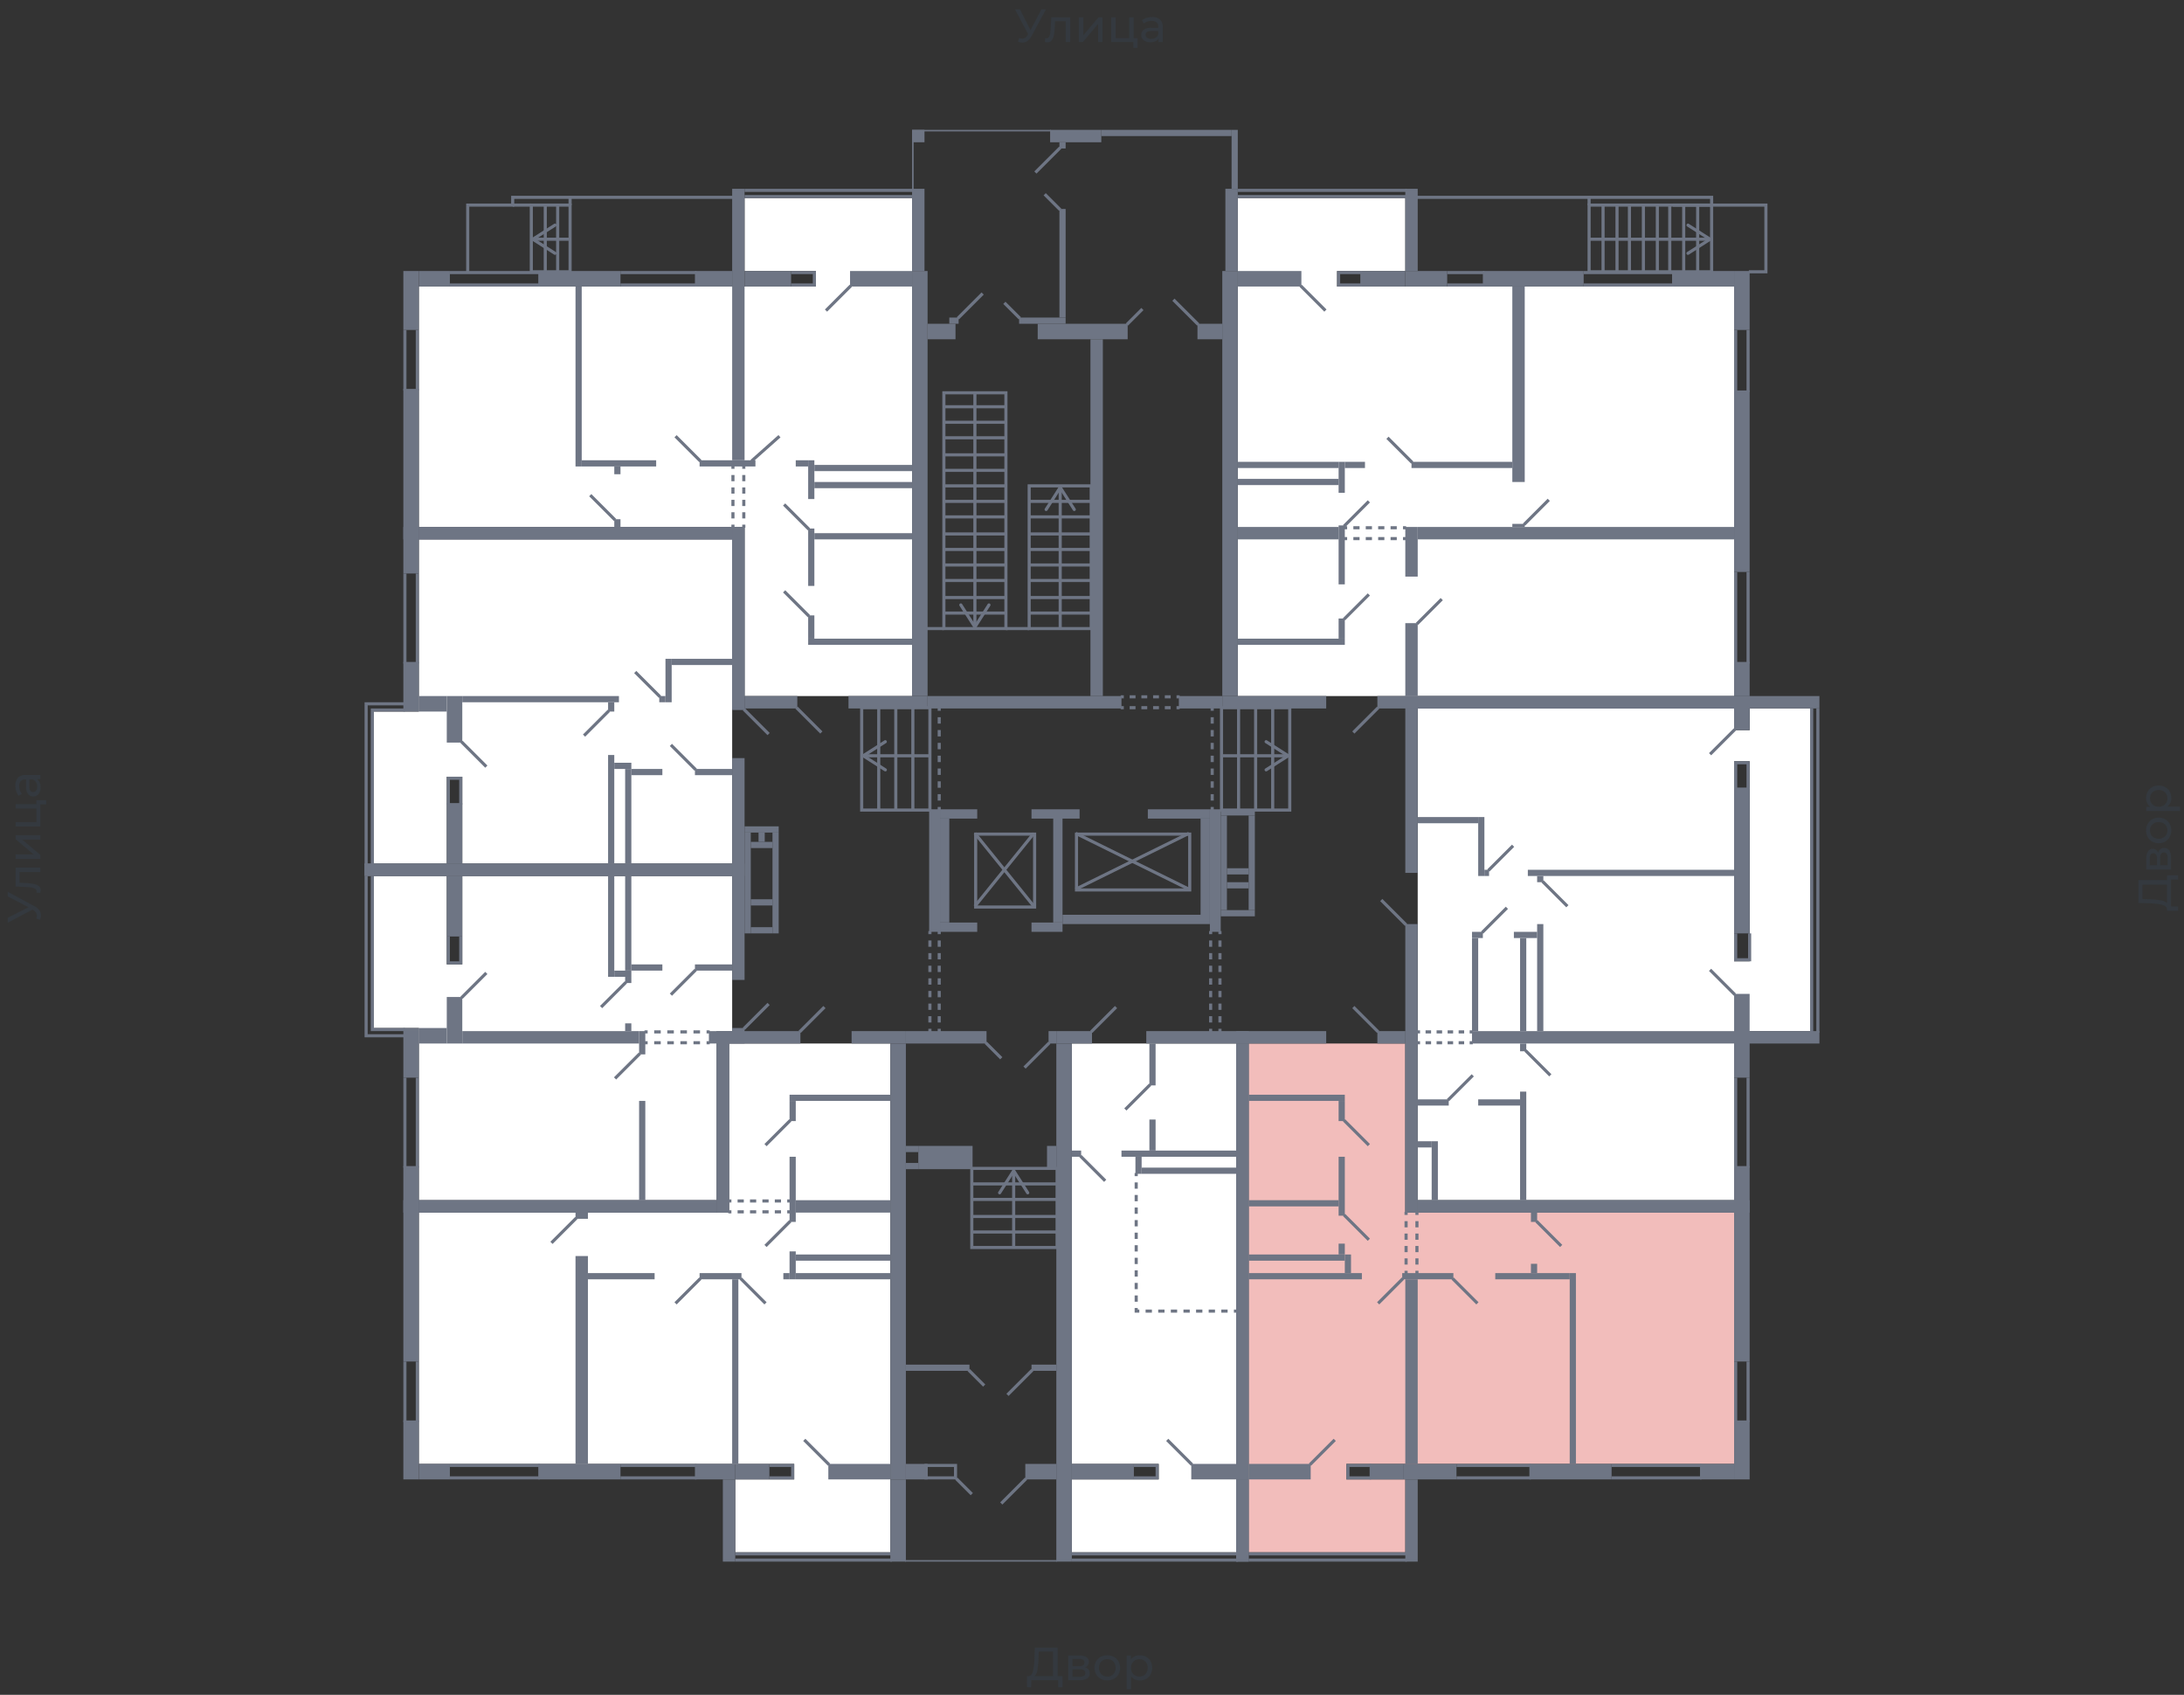 <svg xmlns="http://www.w3.org/2000/svg" width="656" height="509" viewBox="0 0 656 509">
  <rect x="0" y="0" width="656" height="509" fill="#333333" stroke="none"/>
  <title>43-3_1s_1fl</title>
  <g id="Слой_2" data-name="Слой 2">
    <g id="_43-3_1s_1fl" data-name="43-3_1s_1fl">
      <rect width="656" height="509" fill="none"/>
      <g id="hover">
        <polygon id="_43-3_1s_1fl_1" data-name="43-3_1s_1fl_1" points="422.106 81.394 401.608 81.394 401.608 86.053 520.871 86.053 520.871 209.043 371.792 209.043 371.792 59.498 422.106 59.498 422.106 81.394" fill="white"/>
        <polygon id="_43-3_1s_1fl_2" data-name="43-3_1s_1fl_2" points="425.833 212.77 520.871 212.77 520.871 288.707 525.53 288.707 525.53 228.61 520.871 228.61 520.871 219.293 525.53 219.293 525.53 212.77 543.699 212.77 543.699 309.672 520.871 309.672 520.871 360.452 425.833 360.452 425.833 212.77" fill="white"/>
        <polygon id="_43-3_1s_1fl_3" data-name="43-3_1s_1fl_3" points="422.106 444.309 404.403 444.309 404.403 439.65 520.871 439.65 520.871 364.179 422.106 364.179 422.106 313.399 375.053 313.399 375.053 466.205 422.106 466.205 422.106 444.309" fill="#F2BDBB"/>
        <polygon id="_43-3_1s_1fl_4" data-name="43-3_1s_1fl_4" points="348.033 439.65 321.944 439.65 321.944 313.399 371.326 313.399 371.326 466.205 321.944 466.205 321.944 444.309 348.033 444.309 348.033 439.65" fill="white"/>
        <polygon id="_43-3_1s_1fl_5" data-name="43-3_1s_1fl_5" points="220.849 444.309 238.553 444.309 238.553 439.65 125.812 439.65 125.812 364.179 218.986 364.179 218.986 313.399 267.437 313.399 267.437 466.205 220.849 466.205 220.849 444.309" fill="white"/>
        <polygon id="_43-3_1s_1fl_6" data-name="43-3_1s_1fl_6" points="215.259 360.452 125.812 360.452 125.812 308.74 112.301 308.74 112.301 263.085 134.197 263.085 134.197 289.639 138.856 289.639 138.856 263.085 219.918 263.085 219.918 309.672 215.259 309.672 215.259 360.452" fill="white"/>
        <polygon id="_43-3_1s_1fl_7" data-name="43-3_1s_1fl_7" points="219.918 259.358 219.918 161.99 125.812 161.99 125.812 213.702 112.301 213.702 112.301 259.358 134.197 259.358 134.197 233.269 138.856 233.269 138.856 259.358 219.918 259.358" fill="white"/>
        <polygon id="_43-3_1s_1fl_8" data-name="43-3_1s_1fl_8" points="273.959 209.043 223.645 209.043 223.645 158.263 125.812 158.263 125.812 86.053 245.075 86.053 245.075 81.394 223.645 81.394 223.645 59.498 273.959 59.498 273.959 209.043" fill="white"/>
      </g>
      <g id="o">
        <g>
          <line x1="274.425" y1="57.169" x2="223.645" y2="57.169" fill="none" stroke="#6e7584" stroke-miterlimit="10" stroke-width="0.932"/>
          <line x1="223.645" y1="59.033" x2="274.425" y2="59.033" fill="none" stroke="#6e7584" stroke-miterlimit="10" stroke-width="0.932"/>
          <polyline points="109.972 259.823 109.972 211.373 121.619 211.373" fill="none" stroke="#6e7584" stroke-miterlimit="10" stroke-width="0.932"/>
          <polyline points="111.835 259.823 111.835 213.236 121.619 213.236" fill="none" stroke="#6e7584" stroke-miterlimit="10" stroke-width="0.932"/>
          <polyline points="109.972 263.085 109.972 311.069 121.619 311.069" fill="none" stroke="#6e7584" stroke-miterlimit="10" stroke-width="0.932"/>
          <polyline points="111.835 263.085 111.835 309.206 121.619 309.206" fill="none" stroke="#6e7584" stroke-miterlimit="10" stroke-width="0.932"/>
          <line x1="267.903" y1="468.534" x2="220.849" y2="468.534" fill="none" stroke="#6e7584" stroke-miterlimit="10" stroke-width="0.932"/>
          <line x1="220.849" y1="466.671" x2="267.903" y2="466.671" fill="none" stroke="#6e7584" stroke-miterlimit="10" stroke-width="0.932"/>
          <line x1="371.792" y1="466.671" x2="321.944" y2="466.671" fill="none" stroke="#6e7584" stroke-miterlimit="10" stroke-width="0.932"/>
          <line x1="371.792" y1="468.534" x2="321.944" y2="468.534" fill="none" stroke="#6e7584" stroke-miterlimit="10" stroke-width="0.932"/>
          <line x1="375.053" y1="468.534" x2="422.572" y2="468.534" fill="none" stroke="#6e7584" stroke-miterlimit="10" stroke-width="0.932"/>
          <line x1="422.572" y1="466.671" x2="375.053" y2="466.671" fill="none" stroke="#6e7584" stroke-miterlimit="10" stroke-width="0.932"/>
          <line x1="546.028" y1="310.138" x2="546.028" y2="212.77" fill="none" stroke="#6e7584" stroke-miterlimit="10" stroke-width="0.932"/>
          <line x1="544.165" y1="310.138" x2="544.165" y2="212.77" fill="none" stroke="#6e7584" stroke-miterlimit="10" stroke-width="0.932"/>
          <line x1="371.792" y1="57.169" x2="422.572" y2="57.169" fill="none" stroke="#6e7584" stroke-miterlimit="10" stroke-width="0.932"/>
          <line x1="422.572" y1="59.033" x2="371.792" y2="59.033" fill="none" stroke="#6e7584" stroke-miterlimit="10" stroke-width="0.932"/>
          <polyline points="237.621 81.86 244.609 81.86 244.609 85.587 237.621 85.587" fill="none" stroke="#6e7584" stroke-miterlimit="10" stroke-width="0.932"/>
          <line x1="209.203" y1="81.86" x2="186.375" y2="81.86" fill="none" stroke="#6e7584" stroke-miterlimit="10" stroke-width="0.932"/>
          <line x1="209.203" y1="85.587" x2="186.375" y2="85.587" fill="none" stroke="#6e7584" stroke-miterlimit="10" stroke-width="0.932"/>
          <line x1="162.15" y1="81.86" x2="135.129" y2="81.86" fill="none" stroke="#6e7584" stroke-miterlimit="10" stroke-width="0.932"/>
          <line x1="162.15" y1="85.587" x2="135.129" y2="85.587" fill="none" stroke="#6e7584" stroke-miterlimit="10" stroke-width="0.932"/>
          <line x1="125.346" y1="99.098" x2="125.346" y2="117.267" fill="none" stroke="#6e7584" stroke-miterlimit="10" stroke-width="0.932"/>
          <line x1="121.619" y1="99.098" x2="121.619" y2="117.267" fill="none" stroke="#6e7584" stroke-miterlimit="10" stroke-width="0.932"/>
          <line x1="121.619" y1="199.26" x2="121.619" y2="172.239" fill="none" stroke="#6e7584" stroke-miterlimit="10" stroke-width="0.932"/>
          <line x1="125.346" y1="199.26" x2="125.346" y2="172.239" fill="none" stroke="#6e7584" stroke-miterlimit="10" stroke-width="0.932"/>
          <polyline points="134.663 241.654 134.663 233.735 138.39 233.735 138.39 241.654" fill="none" stroke="#6e7584" stroke-miterlimit="10" stroke-width="0.932"/>
          <line x1="121.619" y1="323.648" x2="121.619" y2="350.668" fill="none" stroke="#6e7584" stroke-miterlimit="10" stroke-width="0.932"/>
          <line x1="125.346" y1="323.648" x2="125.346" y2="350.668" fill="none" stroke="#6e7584" stroke-miterlimit="10" stroke-width="0.932"/>
          <polyline points="134.663 281.254 134.663 289.173 138.39 289.173 138.39 281.254" fill="none" stroke="#6e7584" stroke-miterlimit="10" stroke-width="0.932"/>
          <polyline points="231.099 443.843 238.087 443.843 238.087 440.116 231.099 440.116" fill="none" stroke="#6e7584" stroke-miterlimit="10" stroke-width="0.932"/>
          <line x1="209.203" y1="443.843" x2="186.375" y2="443.843" fill="none" stroke="#6e7584" stroke-miterlimit="10" stroke-width="0.932"/>
          <line x1="209.203" y1="440.116" x2="186.375" y2="440.116" fill="none" stroke="#6e7584" stroke-miterlimit="10" stroke-width="0.932"/>
          <line x1="162.15" y1="443.843" x2="135.129" y2="443.843" fill="none" stroke="#6e7584" stroke-miterlimit="10" stroke-width="0.932"/>
          <line x1="162.15" y1="440.116" x2="135.129" y2="440.116" fill="none" stroke="#6e7584" stroke-miterlimit="10" stroke-width="0.932"/>
          <line x1="125.346" y1="427.072" x2="125.346" y2="408.902" fill="none" stroke="#6e7584" stroke-miterlimit="10" stroke-width="0.932"/>
          <line x1="121.619" y1="427.072" x2="121.619" y2="408.902" fill="none" stroke="#6e7584" stroke-miterlimit="10" stroke-width="0.932"/>
          <polyline points="340.579 443.843 347.567 443.843 347.567 440.116 340.579 440.116" fill="none" stroke="#6e7584" stroke-miterlimit="10" stroke-width="0.932"/>
          <polyline points="411.857 443.843 404.869 443.843 404.869 440.116 411.857 440.116" fill="none" stroke="#6e7584" stroke-miterlimit="10" stroke-width="0.932"/>
          <line x1="437.48" y1="443.843" x2="459.842" y2="443.843" fill="none" stroke="#6e7584" stroke-miterlimit="10" stroke-width="0.932"/>
          <line x1="437.48" y1="440.116" x2="459.842" y2="440.116" fill="none" stroke="#6e7584" stroke-miterlimit="10" stroke-width="0.932"/>
          <line x1="484.067" y1="443.843" x2="511.088" y2="443.843" fill="none" stroke="#6e7584" stroke-miterlimit="10" stroke-width="0.932"/>
          <line x1="484.067" y1="440.116" x2="511.088" y2="440.116" fill="none" stroke="#6e7584" stroke-miterlimit="10" stroke-width="0.932"/>
          <line x1="521.337" y1="427.072" x2="521.337" y2="408.902" fill="none" stroke="#6e7584" stroke-miterlimit="10" stroke-width="0.932"/>
          <line x1="525.064" y1="427.072" x2="525.064" y2="408.902" fill="none" stroke="#6e7584" stroke-miterlimit="10" stroke-width="0.932"/>
          <polyline points="525.53 280.322 525.53 288.242 521.337 288.242 521.337 280.322" fill="none" stroke="#6e7584" stroke-miterlimit="10" stroke-width="0.932"/>
          <polyline points="525.064 236.996 525.064 229.076 521.337 229.076 521.337 236.996" fill="none" stroke="#6e7584" stroke-miterlimit="10" stroke-width="0.932"/>
          <polyline points="409.062 81.86 402.074 81.86 402.074 85.587 409.062 85.587" fill="none" stroke="#6e7584" stroke-miterlimit="10" stroke-width="0.932"/>
          <line x1="434.685" y1="81.86" x2="445.866" y2="81.86" fill="none" stroke="#6e7584" stroke-miterlimit="10" stroke-width="0.932"/>
          <line x1="434.685" y1="85.587" x2="445.866" y2="85.587" fill="none" stroke="#6e7584" stroke-miterlimit="10" stroke-width="0.932"/>
          <line x1="475.682" y1="81.86" x2="502.702" y2="81.86" fill="none" stroke="#6e7584" stroke-miterlimit="10" stroke-width="0.932"/>
          <line x1="475.682" y1="85.587" x2="502.702" y2="85.587" fill="none" stroke="#6e7584" stroke-miterlimit="10" stroke-width="0.932"/>
          <line x1="521.337" y1="99.098" x2="521.337" y2="117.732" fill="none" stroke="#6e7584" stroke-miterlimit="10" stroke-width="0.932"/>
          <line x1="525.064" y1="99.098" x2="525.064" y2="117.732" fill="none" stroke="#6e7584" stroke-miterlimit="10" stroke-width="0.932"/>
          <line x1="521.337" y1="171.774" x2="521.337" y2="199.26" fill="none" stroke="#6e7584" stroke-miterlimit="10" stroke-width="0.932"/>
          <line x1="525.064" y1="171.774" x2="525.064" y2="199.26" fill="none" stroke="#6e7584" stroke-miterlimit="10" stroke-width="0.932"/>
          <line x1="525.064" y1="323.648" x2="525.064" y2="350.668" fill="none" stroke="#6e7584" stroke-miterlimit="10" stroke-width="0.932"/>
          <line x1="521.337" y1="323.648" x2="521.337" y2="350.668" fill="none" stroke="#6e7584" stroke-miterlimit="10" stroke-width="0.932"/>
        </g>
      </g>
      <g id="d">
        <g>
          <line x1="239.251" y1="212.537" x2="246.705" y2="219.991" fill="none" stroke="#6e7584" stroke-miterlimit="10" stroke-width="0.932"/>
          <line x1="242.978" y1="185.051" x2="235.524" y2="177.597" fill="none" stroke="#6e7584" stroke-miterlimit="10" stroke-width="0.932"/>
          <line x1="242.978" y1="158.962" x2="235.524" y2="151.508" fill="none" stroke="#6e7584" stroke-miterlimit="10" stroke-width="0.932"/>
          <line x1="225.741" y1="138.464" x2="234.127" y2="131.01" fill="none" stroke="#6e7584" stroke-miterlimit="10" stroke-width="0.932"/>
          <line x1="210.367" y1="138.464" x2="202.913" y2="131.01" fill="none" stroke="#6e7584" stroke-miterlimit="10" stroke-width="0.932"/>
          <line x1="255.557" y1="85.82" x2="248.103" y2="93.274" fill="none" stroke="#6e7584" stroke-miterlimit="10" stroke-width="0.932"/>
          <line x1="184.744" y1="156.167" x2="177.29" y2="148.713" fill="none" stroke="#6e7584" stroke-miterlimit="10" stroke-width="0.932"/>
          <g>
            <line x1="223.412" y1="158.496" x2="223.412" y2="157.564" fill="none" stroke="#6e7584" stroke-miterlimit="10" stroke-width="0.932"/>
            <line x1="223.412" y1="155.701" x2="223.412" y2="141.725" fill="none" stroke="#6e7584" stroke-miterlimit="10" stroke-width="0.932" stroke-dasharray="1.863 1.863"/>
            <line x1="223.412" y1="140.793" x2="223.412" y2="139.861" fill="none" stroke="#6e7584" stroke-miterlimit="10" stroke-width="0.932"/>
          </g>
          <g>
            <line x1="220.151" y1="158.496" x2="220.151" y2="157.564" fill="none" stroke="#6e7584" stroke-miterlimit="10" stroke-width="0.932"/>
            <line x1="220.151" y1="155.701" x2="220.151" y2="141.725" fill="none" stroke="#6e7584" stroke-miterlimit="10" stroke-width="0.932" stroke-dasharray="1.863 1.863"/>
            <line x1="220.151" y1="140.793" x2="220.151" y2="139.861" fill="none" stroke="#6e7584" stroke-miterlimit="10" stroke-width="0.932"/>
          </g>
          <line x1="223.412" y1="213.003" x2="230.866" y2="220.457" fill="none" stroke="#6e7584" stroke-miterlimit="10" stroke-width="0.932"/>
          <line x1="208.97" y1="231.172" x2="201.516" y2="223.718" fill="none" stroke="#6e7584" stroke-miterlimit="10" stroke-width="0.932"/>
          <line x1="138.623" y1="222.787" x2="146.077" y2="230.241" fill="none" stroke="#6e7584" stroke-miterlimit="10" stroke-width="0.932"/>
          <line x1="175.427" y1="220.923" x2="182.881" y2="213.469" fill="none" stroke="#6e7584" stroke-miterlimit="10" stroke-width="0.932"/>
          <line x1="198.255" y1="209.276" x2="190.801" y2="201.822" fill="none" stroke="#6e7584" stroke-miterlimit="10" stroke-width="0.932"/>
          <line x1="223.412" y1="308.973" x2="230.866" y2="301.519" fill="none" stroke="#6e7584" stroke-miterlimit="10" stroke-width="0.932"/>
          <line x1="208.97" y1="291.27" x2="201.516" y2="298.724" fill="none" stroke="#6e7584" stroke-miterlimit="10" stroke-width="0.932"/>
          <line x1="138.623" y1="299.655" x2="146.077" y2="292.202" fill="none" stroke="#6e7584" stroke-miterlimit="10" stroke-width="0.932"/>
          <line x1="180.551" y1="302.451" x2="188.005" y2="294.997" fill="none" stroke="#6e7584" stroke-miterlimit="10" stroke-width="0.932"/>
          <line x1="192.198" y1="316.427" x2="184.744" y2="323.881" fill="none" stroke="#6e7584" stroke-miterlimit="10" stroke-width="0.932"/>
          <g>
            <line x1="213.163" y1="309.905" x2="212.231" y2="309.905" fill="none" stroke="#6e7584" stroke-miterlimit="10" stroke-width="0.932"/>
            <line x1="210.264" y1="309.905" x2="195.511" y2="309.905" fill="none" stroke="#6e7584" stroke-miterlimit="10" stroke-width="0.932" stroke-dasharray="1.967 1.967"/>
            <line x1="194.528" y1="309.905" x2="193.596" y2="309.905" fill="none" stroke="#6e7584" stroke-miterlimit="10" stroke-width="0.932"/>
          </g>
          <g>
            <line x1="213.163" y1="313.166" x2="212.231" y2="313.166" fill="none" stroke="#6e7584" stroke-miterlimit="10" stroke-width="0.932"/>
            <line x1="210.264" y1="313.166" x2="195.511" y2="313.166" fill="none" stroke="#6e7584" stroke-miterlimit="10" stroke-width="0.932" stroke-dasharray="1.967 1.967"/>
            <line x1="194.528" y1="313.166" x2="193.596" y2="313.166" fill="none" stroke="#6e7584" stroke-miterlimit="10" stroke-width="0.932"/>
          </g>
          <line x1="240.183" y1="309.905" x2="247.637" y2="302.451" fill="none" stroke="#6e7584" stroke-miterlimit="10" stroke-width="0.932"/>
          <line x1="237.388" y1="336.459" x2="229.934" y2="343.913" fill="none" stroke="#6e7584" stroke-miterlimit="10" stroke-width="0.932"/>
          <line x1="237.388" y1="366.741" x2="229.934" y2="374.195" fill="none" stroke="#6e7584" stroke-miterlimit="10" stroke-width="0.932"/>
          <line x1="222.48" y1="383.978" x2="229.934" y2="391.432" fill="none" stroke="#6e7584" stroke-miterlimit="10" stroke-width="0.932"/>
          <line x1="210.367" y1="383.978" x2="202.913" y2="391.432" fill="none" stroke="#6e7584" stroke-miterlimit="10" stroke-width="0.932"/>
          <line x1="249.035" y1="439.883" x2="241.581" y2="432.429" fill="none" stroke="#6e7584" stroke-miterlimit="10" stroke-width="0.932"/>
          <line x1="173.098" y1="365.809" x2="165.644" y2="373.263" fill="none" stroke="#6e7584" stroke-miterlimit="10" stroke-width="0.932"/>
          <g>
            <line x1="218.753" y1="363.946" x2="219.685" y2="363.946" fill="none" stroke="#6e7584" stroke-miterlimit="10" stroke-width="0.932"/>
            <line x1="221.548" y1="363.946" x2="235.524" y2="363.946" fill="none" stroke="#6e7584" stroke-miterlimit="10" stroke-width="0.932" stroke-dasharray="1.863 1.863"/>
            <line x1="236.456" y1="363.946" x2="237.388" y2="363.946" fill="none" stroke="#6e7584" stroke-miterlimit="10" stroke-width="0.932"/>
          </g>
          <g>
            <line x1="218.753" y1="360.685" x2="219.685" y2="360.685" fill="none" stroke="#6e7584" stroke-miterlimit="10" stroke-width="0.932"/>
            <line x1="221.548" y1="360.685" x2="235.524" y2="360.685" fill="none" stroke="#6e7584" stroke-miterlimit="10" stroke-width="0.932" stroke-dasharray="1.863 1.863"/>
            <line x1="236.456" y1="360.685" x2="237.388" y2="360.685" fill="none" stroke="#6e7584" stroke-miterlimit="10" stroke-width="0.932"/>
          </g>
          <line x1="345.47" y1="325.744" x2="338.016" y2="333.198" fill="none" stroke="#6e7584" stroke-miterlimit="10" stroke-width="0.932"/>
          <line x1="327.767" y1="309.905" x2="335.221" y2="302.451" fill="none" stroke="#6e7584" stroke-miterlimit="10" stroke-width="0.932"/>
          <line x1="324.506" y1="347.174" x2="331.96" y2="354.628" fill="none" stroke="#6e7584" stroke-miterlimit="10" stroke-width="0.932"/>
          <line x1="358.049" y1="439.883" x2="350.595" y2="432.429" fill="none" stroke="#6e7584" stroke-miterlimit="10" stroke-width="0.932"/>
          <g>
            <line x1="371.559" y1="393.762" x2="370.627" y2="393.762" fill="none" stroke="#6e7584" stroke-miterlimit="10" stroke-width="0.932"/>
            <line x1="368.733" y1="393.762" x2="343.156" y2="393.762" fill="none" stroke="#6e7584" stroke-miterlimit="10" stroke-width="0.932" stroke-dasharray="1.895 1.895"/>
            <polyline points="342.209 393.762 341.277 393.762 341.277 392.83" fill="none" stroke="#6e7584" stroke-miterlimit="10" stroke-width="0.932"/>
            <line x1="341.277" y1="390.944" x2="341.277" y2="354.174" fill="none" stroke="#6e7584" stroke-miterlimit="10" stroke-width="0.932" stroke-dasharray="1.886 1.886"/>
            <line x1="341.277" y1="353.231" x2="341.277" y2="352.299" fill="none" stroke="#6e7584" stroke-miterlimit="10" stroke-width="0.932"/>
          </g>
          <line x1="413.953" y1="309.905" x2="406.499" y2="302.451" fill="none" stroke="#6e7584" stroke-miterlimit="10" stroke-width="0.932"/>
          <line x1="403.704" y1="336.459" x2="411.158" y2="343.913" fill="none" stroke="#6e7584" stroke-miterlimit="10" stroke-width="0.932"/>
          <line x1="403.704" y1="364.878" x2="411.158" y2="372.332" fill="none" stroke="#6e7584" stroke-miterlimit="10" stroke-width="0.932"/>
          <line x1="421.407" y1="383.978" x2="413.953" y2="391.432" fill="none" stroke="#6e7584" stroke-miterlimit="10" stroke-width="0.932"/>
          <line x1="436.315" y1="383.978" x2="443.769" y2="391.432" fill="none" stroke="#6e7584" stroke-miterlimit="10" stroke-width="0.932"/>
          <line x1="393.455" y1="439.883" x2="400.909" y2="432.429" fill="none" stroke="#6e7584" stroke-miterlimit="10" stroke-width="0.932"/>
          <line x1="461.472" y1="366.741" x2="468.926" y2="374.195" fill="none" stroke="#6e7584" stroke-miterlimit="10" stroke-width="0.932"/>
          <g>
            <line x1="422.339" y1="382.581" x2="422.339" y2="381.649" fill="none" stroke="#6e7584" stroke-miterlimit="10" stroke-width="0.932"/>
            <line x1="422.339" y1="379.785" x2="422.339" y2="365.809" fill="none" stroke="#6e7584" stroke-miterlimit="10" stroke-width="0.932" stroke-dasharray="1.863 1.863"/>
            <line x1="422.339" y1="364.878" x2="422.339" y2="363.946" fill="none" stroke="#6e7584" stroke-miterlimit="10" stroke-width="0.932"/>
          </g>
          <g>
            <line x1="425.6" y1="382.581" x2="425.6" y2="381.649" fill="none" stroke="#6e7584" stroke-miterlimit="10" stroke-width="0.932"/>
            <line x1="425.6" y1="379.785" x2="425.6" y2="365.809" fill="none" stroke="#6e7584" stroke-miterlimit="10" stroke-width="0.932" stroke-dasharray="1.863 1.863"/>
            <line x1="425.6" y1="364.878" x2="425.6" y2="363.946" fill="none" stroke="#6e7584" stroke-miterlimit="10" stroke-width="0.932"/>
          </g>
          <line x1="414.885" y1="270.306" x2="422.339" y2="277.759" fill="none" stroke="#6e7584" stroke-miterlimit="10" stroke-width="0.932"/>
          <line x1="465.665" y1="322.949" x2="458.211" y2="315.495" fill="none" stroke="#6e7584" stroke-miterlimit="10" stroke-width="0.932"/>
          <line x1="521.104" y1="298.724" x2="513.65" y2="291.27" fill="none" stroke="#6e7584" stroke-miterlimit="10" stroke-width="0.932"/>
          <line x1="521.104" y1="219.06" x2="513.65" y2="226.514" fill="none" stroke="#6e7584" stroke-miterlimit="10" stroke-width="0.932"/>
          <line x1="445.167" y1="280.089" x2="452.621" y2="272.635" fill="none" stroke="#6e7584" stroke-miterlimit="10" stroke-width="0.932"/>
          <line x1="434.918" y1="330.403" x2="442.372" y2="322.949" fill="none" stroke="#6e7584" stroke-miterlimit="10" stroke-width="0.932"/>
          <line x1="470.79" y1="272.169" x2="463.336" y2="264.715" fill="none" stroke="#6e7584" stroke-miterlimit="10" stroke-width="0.932"/>
          <line x1="447.03" y1="261.454" x2="454.484" y2="254" fill="none" stroke="#6e7584" stroke-miterlimit="10" stroke-width="0.932"/>
          <g>
            <line x1="442.372" y1="313.166" x2="441.44" y2="313.166" fill="none" stroke="#6e7584" stroke-miterlimit="10" stroke-width="0.932"/>
            <line x1="439.783" y1="313.166" x2="427.36" y2="313.166" fill="none" stroke="#6e7584" stroke-miterlimit="10" stroke-width="0.932" stroke-dasharray="1.656 1.656"/>
            <line x1="426.532" y1="313.166" x2="425.6" y2="313.166" fill="none" stroke="#6e7584" stroke-miterlimit="10" stroke-width="0.932"/>
          </g>
          <g>
            <line x1="442.372" y1="309.905" x2="441.44" y2="309.905" fill="none" stroke="#6e7584" stroke-miterlimit="10" stroke-width="0.932"/>
            <line x1="439.783" y1="309.905" x2="427.36" y2="309.905" fill="none" stroke="#6e7584" stroke-miterlimit="10" stroke-width="0.932" stroke-dasharray="1.656 1.656"/>
            <line x1="426.532" y1="309.905" x2="425.6" y2="309.905" fill="none" stroke="#6e7584" stroke-miterlimit="10" stroke-width="0.932"/>
          </g>
          <line x1="413.953" y1="212.537" x2="406.499" y2="219.991" fill="none" stroke="#6e7584" stroke-miterlimit="10" stroke-width="0.932"/>
          <line x1="403.704" y1="185.983" x2="411.158" y2="178.529" fill="none" stroke="#6e7584" stroke-miterlimit="10" stroke-width="0.932"/>
          <line x1="403.704" y1="158.03" x2="411.158" y2="150.576" fill="none" stroke="#6e7584" stroke-miterlimit="10" stroke-width="0.932"/>
          <line x1="416.749" y1="131.476" x2="424.203" y2="138.93" fill="none" stroke="#6e7584" stroke-miterlimit="10" stroke-width="0.932"/>
          <line x1="433.054" y1="179.926" x2="425.6" y2="187.38" fill="none" stroke="#6e7584" stroke-miterlimit="10" stroke-width="0.932"/>
          <line x1="390.66" y1="85.82" x2="398.114" y2="93.274" fill="none" stroke="#6e7584" stroke-miterlimit="10" stroke-width="0.932"/>
          <line x1="457.745" y1="157.564" x2="465.199" y2="150.111" fill="none" stroke="#6e7584" stroke-miterlimit="10" stroke-width="0.932"/>
          <g>
            <line x1="422.339" y1="158.496" x2="421.407" y2="158.496" fill="none" stroke="#6e7584" stroke-miterlimit="10" stroke-width="0.932"/>
            <line x1="419.544" y1="158.496" x2="405.568" y2="158.496" fill="none" stroke="#6e7584" stroke-miterlimit="10" stroke-width="0.932" stroke-dasharray="1.863 1.863"/>
            <line x1="404.636" y1="158.496" x2="403.704" y2="158.496" fill="none" stroke="#6e7584" stroke-miterlimit="10" stroke-width="0.932"/>
          </g>
          <g>
            <line x1="422.339" y1="161.757" x2="421.407" y2="161.757" fill="none" stroke="#6e7584" stroke-miterlimit="10" stroke-width="0.932"/>
            <line x1="419.544" y1="161.757" x2="405.568" y2="161.757" fill="none" stroke="#6e7584" stroke-miterlimit="10" stroke-width="0.932" stroke-dasharray="1.863 1.863"/>
            <line x1="404.636" y1="161.757" x2="403.704" y2="161.757" fill="none" stroke="#6e7584" stroke-miterlimit="10" stroke-width="0.932"/>
          </g>
        </g>
        <g>
          <rect x="293.06" y="250.506" width="17.703" height="21.896" fill="none" stroke="#6e7584" stroke-miterlimit="10" stroke-width="0.932"/>
          <rect x="323.341" y="250.506" width="34.009" height="16.771" fill="none" stroke="#6e7584" stroke-miterlimit="10" stroke-width="0.932"/>
          <line x1="292.827" y1="250.273" x2="310.53" y2="272.169" fill="none" stroke="#6e7584" stroke-miterlimit="10" stroke-width="0.932"/>
          <line x1="292.827" y1="272.169" x2="310.53" y2="250.273" fill="none" stroke="#6e7584" stroke-miterlimit="10" stroke-width="0.932"/>
          <line x1="323.108" y1="250.273" x2="357.117" y2="267.044" fill="none" stroke="#6e7584" stroke-miterlimit="10" stroke-width="0.932"/>
          <line x1="323.108" y1="267.044" x2="357.117" y2="250.273" fill="none" stroke="#6e7584" stroke-miterlimit="10" stroke-width="0.932"/>
          <g>
            <line x1="279.316" y1="279.623" x2="279.316" y2="280.555" fill="none" stroke="#6e7584" stroke-miterlimit="10" stroke-width="0.932"/>
            <line x1="279.316" y1="282.449" x2="279.316" y2="308.026" fill="none" stroke="#6e7584" stroke-miterlimit="10" stroke-width="0.932" stroke-dasharray="1.895 1.895"/>
            <line x1="279.316" y1="308.973" x2="279.316" y2="309.905" fill="none" stroke="#6e7584" stroke-miterlimit="10" stroke-width="0.932"/>
          </g>
          <g>
            <line x1="282.112" y1="279.623" x2="282.112" y2="280.555" fill="none" stroke="#6e7584" stroke-miterlimit="10" stroke-width="0.932"/>
            <line x1="282.112" y1="282.449" x2="282.112" y2="308.026" fill="none" stroke="#6e7584" stroke-miterlimit="10" stroke-width="0.932" stroke-dasharray="1.895 1.895"/>
            <line x1="282.112" y1="308.973" x2="282.112" y2="309.905" fill="none" stroke="#6e7584" stroke-miterlimit="10" stroke-width="0.932"/>
          </g>
          <g>
            <line x1="363.639" y1="279.623" x2="363.639" y2="280.555" fill="none" stroke="#6e7584" stroke-miterlimit="10" stroke-width="0.932"/>
            <line x1="363.639" y1="282.449" x2="363.639" y2="308.026" fill="none" stroke="#6e7584" stroke-miterlimit="10" stroke-width="0.932" stroke-dasharray="1.895 1.895"/>
            <line x1="363.639" y1="308.973" x2="363.639" y2="309.905" fill="none" stroke="#6e7584" stroke-miterlimit="10" stroke-width="0.932"/>
          </g>
          <g>
            <line x1="366.434" y1="279.623" x2="366.434" y2="280.555" fill="none" stroke="#6e7584" stroke-miterlimit="10" stroke-width="0.932"/>
            <line x1="366.434" y1="282.449" x2="366.434" y2="308.026" fill="none" stroke="#6e7584" stroke-miterlimit="10" stroke-width="0.932" stroke-dasharray="1.895 1.895"/>
            <line x1="366.434" y1="308.973" x2="366.434" y2="309.905" fill="none" stroke="#6e7584" stroke-miterlimit="10" stroke-width="0.932"/>
          </g>
          <g>
            <line x1="336.619" y1="209.276" x2="337.55" y2="209.276" fill="none" stroke="#6e7584" stroke-miterlimit="10" stroke-width="0.932"/>
            <line x1="339.31" y1="209.276" x2="352.51" y2="209.276" fill="none" stroke="#6e7584" stroke-miterlimit="10" stroke-width="0.932" stroke-dasharray="1.76 1.76"/>
            <line x1="353.39" y1="209.276" x2="354.322" y2="209.276" fill="none" stroke="#6e7584" stroke-miterlimit="10" stroke-width="0.932"/>
          </g>
          <g>
            <line x1="336.619" y1="212.537" x2="337.55" y2="212.537" fill="none" stroke="#6e7584" stroke-miterlimit="10" stroke-width="0.932"/>
            <line x1="339.31" y1="212.537" x2="352.51" y2="212.537" fill="none" stroke="#6e7584" stroke-miterlimit="10" stroke-width="0.932" stroke-dasharray="1.76 1.76"/>
            <line x1="353.39" y1="212.537" x2="354.322" y2="212.537" fill="none" stroke="#6e7584" stroke-miterlimit="10" stroke-width="0.932"/>
          </g>
          <g>
            <rect x="258.818" y="212.537" width="20.498" height="30.748" fill="none" stroke="#6e7584" stroke-miterlimit="10" stroke-width="0.932"/>
            <g>
              <line x1="279.316" y1="226.979" x2="259.938" y2="226.979" fill="none" stroke="#6e7584" stroke-miterlimit="10" stroke-width="0.932"/>
              <path d="M266.307,222.507a.468.468,0,0,1-.144.644l-6.012,3.828,6.012,3.829a.466.466,0,1,1-.5.786l-6.628-4.222a.466.466,0,0,1,0-.786l6.628-4.222a.47.47,0,0,1,.645.143Z" fill="#6e7584"/>
            </g>
            <line x1="263.943" y1="243.285" x2="263.943" y2="212.537" fill="none" stroke="#6e7584" stroke-miterlimit="10" stroke-width="0.932"/>
            <line x1="269.067" y1="243.285" x2="269.067" y2="212.537" fill="none" stroke="#6e7584" stroke-miterlimit="10" stroke-width="0.932"/>
            <line x1="274.192" y1="243.285" x2="274.192" y2="212.537" fill="none" stroke="#6e7584" stroke-miterlimit="10" stroke-width="0.932"/>
          </g>
          <g>
            <rect x="366.9" y="212.537" width="20.498" height="30.748" fill="none" stroke="#6e7584" stroke-miterlimit="10" stroke-width="0.932"/>
            <g>
              <line x1="366.9" y1="226.979" x2="386.278" y2="226.979" fill="none" stroke="#6e7584" stroke-miterlimit="10" stroke-width="0.932"/>
              <path d="M379.91,231.452a.468.468,0,0,1,.144-.644l6.012-3.829-6.012-3.828a.466.466,0,1,1,.5-.787l6.629,4.222a.466.466,0,0,1,0,.786l-6.629,4.222a.459.459,0,0,1-.25.073A.467.467,0,0,1,379.91,231.452Z" fill="#6e7584"/>
            </g>
            <line x1="382.274" y1="243.285" x2="382.274" y2="212.537" fill="none" stroke="#6e7584" stroke-miterlimit="10" stroke-width="0.932"/>
            <line x1="377.15" y1="243.285" x2="377.15" y2="212.537" fill="none" stroke="#6e7584" stroke-miterlimit="10" stroke-width="0.932"/>
            <line x1="372.025" y1="243.285" x2="372.025" y2="212.537" fill="none" stroke="#6e7584" stroke-miterlimit="10" stroke-width="0.932"/>
          </g>
          <g>
            <line x1="282.112" y1="212.537" x2="282.112" y2="213.469" fill="none" stroke="#6e7584" stroke-miterlimit="10" stroke-width="0.932"/>
            <line x1="282.112" y1="215.395" x2="282.112" y2="241.39" fill="none" stroke="#6e7584" stroke-miterlimit="10" stroke-width="0.932" stroke-dasharray="1.926 1.926"/>
            <line x1="282.112" y1="242.353" x2="282.112" y2="243.285" fill="none" stroke="#6e7584" stroke-miterlimit="10" stroke-width="0.932"/>
          </g>
          <g>
            <line x1="364.105" y1="212.537" x2="364.105" y2="213.469" fill="none" stroke="#6e7584" stroke-miterlimit="10" stroke-width="0.932"/>
            <line x1="364.105" y1="215.395" x2="364.105" y2="241.39" fill="none" stroke="#6e7584" stroke-miterlimit="10" stroke-width="0.932" stroke-dasharray="1.926 1.926"/>
            <line x1="364.105" y1="242.353" x2="364.105" y2="243.285" fill="none" stroke="#6e7584" stroke-miterlimit="10" stroke-width="0.932"/>
          </g>
          <g>
            <rect x="309.132" y="145.918" width="18.635" height="42.86" fill="none" stroke="#6e7584" stroke-miterlimit="10" stroke-width="0.932"/>
            <line x1="327.767" y1="184.119" x2="309.132" y2="184.119" fill="none" stroke="#6e7584" stroke-miterlimit="10" stroke-width="0.932"/>
            <line x1="327.767" y1="179.46" x2="309.132" y2="179.46" fill="none" stroke="#6e7584" stroke-miterlimit="10" stroke-width="0.932"/>
            <line x1="327.767" y1="174.336" x2="309.132" y2="174.336" fill="none" stroke="#6e7584" stroke-miterlimit="10" stroke-width="0.932"/>
            <line x1="327.767" y1="169.677" x2="309.132" y2="169.677" fill="none" stroke="#6e7584" stroke-miterlimit="10" stroke-width="0.932"/>
            <g>
              <line x1="318.45" y1="147.038" x2="318.45" y2="188.778" fill="none" stroke="#6e7584" stroke-miterlimit="10" stroke-width="0.932"/>
              <path d="M313.977,153.406a.467.467,0,0,0,.644-.144l3.829-6.011,3.829,6.011a.465.465,0,0,0,.643.144.47.47,0,0,0,.143-.644l-4.222-6.629a.467.467,0,0,0-.786,0l-4.222,6.629a.462.462,0,0,0-.073.25A.467.467,0,0,0,313.977,153.406Z" fill="#6e7584"/>
            </g>
          </g>
          <g>
            <rect x="283.509" y="117.965" width="18.635" height="70.813" fill="none" stroke="#6e7584" stroke-miterlimit="10" stroke-width="0.932"/>
            <line x1="302.144" y1="184.119" x2="283.509" y2="184.119" fill="none" stroke="#6e7584" stroke-miterlimit="10" stroke-width="0.932"/>
            <line x1="302.144" y1="179.46" x2="283.509" y2="179.46" fill="none" stroke="#6e7584" stroke-miterlimit="10" stroke-width="0.932"/>
            <line x1="302.144" y1="174.336" x2="283.509" y2="174.336" fill="none" stroke="#6e7584" stroke-miterlimit="10" stroke-width="0.932"/>
            <line x1="302.144" y1="169.677" x2="283.509" y2="169.677" fill="none" stroke="#6e7584" stroke-miterlimit="10" stroke-width="0.932"/>
            <line x1="302.144" y1="165.018" x2="283.509" y2="165.018" fill="none" stroke="#6e7584" stroke-miterlimit="10" stroke-width="0.932"/>
            <line x1="302.144" y1="160.36" x2="283.509" y2="160.36" fill="none" stroke="#6e7584" stroke-miterlimit="10" stroke-width="0.932"/>
            <line x1="302.144" y1="155.235" x2="283.509" y2="155.235" fill="none" stroke="#6e7584" stroke-miterlimit="10" stroke-width="0.932"/>
            <line x1="302.144" y1="150.576" x2="283.509" y2="150.576" fill="none" stroke="#6e7584" stroke-miterlimit="10" stroke-width="0.932"/>
            <line x1="327.767" y1="165.018" x2="309.132" y2="165.018" fill="none" stroke="#6e7584" stroke-miterlimit="10" stroke-width="0.932"/>
            <line x1="327.767" y1="160.36" x2="309.132" y2="160.36" fill="none" stroke="#6e7584" stroke-miterlimit="10" stroke-width="0.932"/>
            <line x1="327.767" y1="155.235" x2="309.132" y2="155.235" fill="none" stroke="#6e7584" stroke-miterlimit="10" stroke-width="0.932"/>
            <line x1="327.767" y1="150.576" x2="309.132" y2="150.576" fill="none" stroke="#6e7584" stroke-miterlimit="10" stroke-width="0.932"/>
            <line x1="302.144" y1="145.918" x2="283.509" y2="145.918" fill="none" stroke="#6e7584" stroke-miterlimit="10" stroke-width="0.932"/>
            <line x1="302.144" y1="141.259" x2="283.509" y2="141.259" fill="none" stroke="#6e7584" stroke-miterlimit="10" stroke-width="0.932"/>
            <line x1="302.144" y1="136.6" x2="283.509" y2="136.6" fill="none" stroke="#6e7584" stroke-miterlimit="10" stroke-width="0.932"/>
            <line x1="302.144" y1="131.476" x2="283.509" y2="131.476" fill="none" stroke="#6e7584" stroke-miterlimit="10" stroke-width="0.932"/>
            <line x1="302.144" y1="126.817" x2="283.509" y2="126.817" fill="none" stroke="#6e7584" stroke-miterlimit="10" stroke-width="0.932"/>
            <line x1="302.144" y1="122.158" x2="283.509" y2="122.158" fill="none" stroke="#6e7584" stroke-miterlimit="10" stroke-width="0.932"/>
            <g>
              <line x1="292.827" y1="117.965" x2="292.827" y2="187.658" fill="none" stroke="#6e7584" stroke-miterlimit="10" stroke-width="0.932"/>
              <path d="M288.354,181.289a.468.468,0,0,1,.644.144l3.829,6.012,3.829-6.012a.466.466,0,0,1,.643-.144.471.471,0,0,1,.143.645l-4.222,6.628a.466.466,0,0,1-.786,0l-4.222-6.628a.468.468,0,0,1,.142-.645Z" fill="#6e7584"/>
            </g>
          </g>
          <line x1="302.144" y1="188.778" x2="309.132" y2="188.778" fill="none" stroke="#6e7584" stroke-miterlimit="10" stroke-width="0.932"/>
          <line x1="278.385" y1="188.778" x2="283.509" y2="188.778" fill="none" stroke="#6e7584" stroke-miterlimit="10" stroke-width="0.932"/>
          <line x1="295.156" y1="88.15" x2="287.702" y2="95.603" fill="none" stroke="#6e7584" stroke-miterlimit="10" stroke-width="0.932"/>
          <line x1="301.678" y1="90.945" x2="306.337" y2="95.603" fill="none" stroke="#6e7584" stroke-miterlimit="10" stroke-width="0.932"/>
          <line x1="313.791" y1="58.334" x2="318.45" y2="62.992" fill="none" stroke="#6e7584" stroke-miterlimit="10" stroke-width="0.932"/>
          <line x1="318.45" y1="44.358" x2="310.996" y2="51.811" fill="none" stroke="#6e7584" stroke-miterlimit="10" stroke-width="0.932"/>
          <line x1="343.141" y1="92.808" x2="338.482" y2="97.467" fill="none" stroke="#6e7584" stroke-miterlimit="10" stroke-width="0.932"/>
          <line x1="352.458" y1="90.013" x2="359.912" y2="97.467" fill="none" stroke="#6e7584" stroke-miterlimit="10" stroke-width="0.932"/>
          <polyline points="274.192 56.936 274.192 39.233 315.654 39.233" fill="none" stroke="#6e7584" stroke-miterlimit="10" stroke-width="0.466"/>
          <rect x="278.152" y="440.116" width="8.852" height="3.727" fill="none" stroke="#6e7584" stroke-miterlimit="10" stroke-width="0.932"/>
          <line x1="315.189" y1="313.166" x2="307.735" y2="320.62" fill="none" stroke="#6e7584" stroke-miterlimit="10" stroke-width="0.932"/>
          <line x1="300.747" y1="317.824" x2="296.088" y2="313.166" fill="none" stroke="#6e7584" stroke-miterlimit="10" stroke-width="0.932"/>
          <line x1="310.064" y1="411.465" x2="302.61" y2="418.919" fill="none" stroke="#6e7584" stroke-miterlimit="10" stroke-width="0.932"/>
          <line x1="295.622" y1="416.124" x2="290.963" y2="411.465" fill="none" stroke="#6e7584" stroke-miterlimit="10" stroke-width="0.932"/>
          <line x1="308.2" y1="444.076" x2="300.747" y2="451.53" fill="none" stroke="#6e7584" stroke-miterlimit="10" stroke-width="0.932"/>
          <line x1="291.895" y1="448.735" x2="287.236" y2="444.076" fill="none" stroke="#6e7584" stroke-miterlimit="10" stroke-width="0.932"/>
          <g>
            <rect x="291.895" y="350.901" width="25.623" height="23.759" fill="none" stroke="#6e7584" stroke-miterlimit="10" stroke-width="0.932"/>
            <line x1="291.662" y1="370.002" x2="317.285" y2="370.002" fill="none" stroke="#6e7584" stroke-miterlimit="10" stroke-width="0.932"/>
            <line x1="291.662" y1="365.343" x2="317.285" y2="365.343" fill="none" stroke="#6e7584" stroke-miterlimit="10" stroke-width="0.932"/>
            <line x1="291.662" y1="360.219" x2="317.285" y2="360.219" fill="none" stroke="#6e7584" stroke-miterlimit="10" stroke-width="0.932"/>
            <line x1="291.662" y1="355.56" x2="317.285" y2="355.56" fill="none" stroke="#6e7584" stroke-miterlimit="10" stroke-width="0.932"/>
            <g>
              <line x1="304.473" y1="352.255" x2="304.473" y2="374.894" fill="none" stroke="#6e7584" stroke-miterlimit="10" stroke-width="0.932"/>
              <path d="M300,358.623a.467.467,0,0,0,.644-.144l3.828-6.012,3.829,6.012a.466.466,0,1,0,.787-.5l-4.222-6.629a.466.466,0,0,0-.787,0l-4.222,6.629a.469.469,0,0,0,.143.644Z" fill="#6e7584"/>
            </g>
          </g>
          <line x1="271.862" y1="468.767" x2="317.518" y2="468.767" fill="none" stroke="#6e7584" stroke-miterlimit="10" stroke-width="0.466"/>
          <rect x="159.587" y="61.595" width="11.647" height="20.033" fill="none" stroke="#6e7584" stroke-miterlimit="10" stroke-width="0.932"/>
          <g>
            <line x1="160.708" y1="71.844" x2="171.234" y2="71.844" fill="none" stroke="#6e7584" stroke-miterlimit="10" stroke-width="0.932"/>
            <path d="M167.076,76.316a.466.466,0,0,0-.144-.643l-6.012-3.829,6.012-3.829a.466.466,0,1,0-.5-.786L159.8,71.451a.466.466,0,0,0,0,.786l6.629,4.222a.466.466,0,0,0,.644-.143Z" fill="#6e7584"/>
          </g>
          <line x1="163.78" y1="61.595" x2="163.78" y2="81.627" fill="none" stroke="#6e7584" stroke-miterlimit="10" stroke-width="0.932"/>
          <line x1="167.507" y1="61.595" x2="167.507" y2="81.627" fill="none" stroke="#6e7584" stroke-miterlimit="10" stroke-width="0.932"/>
          <polyline points="140.486 81.627 140.486 61.595 153.997 61.595 153.997 59.265 220.151 59.265" fill="none" stroke="#6e7584" stroke-miterlimit="10" stroke-width="0.932"/>
          <line x1="171.234" y1="61.595" x2="171.234" y2="59.265" fill="none" stroke="#6e7584" stroke-miterlimit="10" stroke-width="0.932"/>
          <line x1="153.997" y1="61.595" x2="159.587" y2="61.595" fill="none" stroke="#6e7584" stroke-miterlimit="10" stroke-width="0.932"/>
          <g>
            <g>
              <rect x="477.312" y="61.595" width="36.804" height="20.033" fill="none" stroke="#6e7584" stroke-miterlimit="10" stroke-width="0.932"/>
              <g>
                <line x1="512.996" y1="71.844" x2="477.312" y2="71.844" fill="none" stroke="#6e7584" stroke-miterlimit="10" stroke-width="0.932"/>
                <path d="M506.627,67.372a.466.466,0,0,0,.144.643l6.012,3.829-6.012,3.829a.466.466,0,1,0,.5.786l6.628-4.222a.466.466,0,0,0,0-.786l-6.628-4.222a.468.468,0,0,0-.645.143Z" fill="#6e7584"/>
              </g>
              <line x1="481.505" y1="61.595" x2="481.505" y2="81.627" fill="none" stroke="#6e7584" stroke-miterlimit="10" stroke-width="0.932"/>
              <line x1="485.698" y1="61.595" x2="485.698" y2="81.627" fill="none" stroke="#6e7584" stroke-miterlimit="10" stroke-width="0.932"/>
              <line x1="489.425" y1="61.595" x2="489.425" y2="81.627" fill="none" stroke="#6e7584" stroke-miterlimit="10" stroke-width="0.932"/>
              <line x1="493.618" y1="61.595" x2="493.618" y2="81.627" fill="none" stroke="#6e7584" stroke-miterlimit="10" stroke-width="0.932"/>
              <line x1="497.81" y1="61.595" x2="497.81" y2="81.627" fill="none" stroke="#6e7584" stroke-miterlimit="10" stroke-width="0.932"/>
              <line x1="501.537" y1="61.595" x2="501.537" y2="81.627" fill="none" stroke="#6e7584" stroke-miterlimit="10" stroke-width="0.932"/>
              <line x1="505.73" y1="61.595" x2="505.73" y2="81.627" fill="none" stroke="#6e7584" stroke-miterlimit="10" stroke-width="0.932"/>
              <line x1="509.923" y1="61.595" x2="509.923" y2="81.627" fill="none" stroke="#6e7584" stroke-miterlimit="10" stroke-width="0.932"/>
            </g>
            <polyline points="425.6 59.265 514.116 59.265 514.116 61.595 530.421 61.595 530.421 81.627 525.297 81.627" fill="none" stroke="#6e7584" stroke-miterlimit="10" stroke-width="0.932"/>
            <line x1="477.312" y1="61.595" x2="477.312" y2="59.265" fill="none" stroke="#6e7584" stroke-miterlimit="10" stroke-width="0.932"/>
            <line x1="514.116" y1="61.595" x2="502.469" y2="61.595" fill="none" stroke="#6e7584" stroke-miterlimit="10" stroke-width="0.932"/>
          </g>
        </g>
      </g>
      <g id="s">
        <g>
          <rect x="367.133" y="81.394" width="4.659" height="127.649" fill="#6e7584"/>
          <rect x="367.133" y="209.043" width="31.213" height="3.727" fill="#6e7584"/>
          <rect x="422.106" y="187.147" width="3.727" height="21.896" fill="#6e7584"/>
          <rect x="422.106" y="158.263" width="3.727" height="14.908" fill="#6e7584"/>
          <rect x="413.721" y="209.043" width="111.809" height="3.727" fill="#6e7584"/>
          <rect x="425.833" y="158.263" width="95.038" height="3.727" fill="#6e7584"/>
          <rect x="520.871" y="117.267" width="4.659" height="54.507" fill="#6e7584"/>
          <rect x="520.871" y="81.394" width="4.659" height="17.703" fill="#6e7584"/>
          <rect x="520.871" y="198.794" width="4.659" height="10.249" fill="#6e7584"/>
          <rect x="502.236" y="81.394" width="18.635" height="4.659" fill="#6e7584"/>
          <rect x="445.4" y="81.394" width="30.282" height="4.659" fill="#6e7584"/>
          <rect x="422.106" y="81.394" width="12.579" height="4.659" fill="#6e7584"/>
          <rect x="408.596" y="81.394" width="13.51" height="4.659" transform="translate(830.702 167.447) rotate(180)" fill="#6e7584"/>
          <rect x="371.792" y="81.394" width="19.101" height="4.659" transform="translate(762.685 167.447) rotate(180)" fill="#6e7584"/>
          <rect x="422.106" y="56.703" width="3.727" height="24.691" fill="#6e7584"/>
          <rect x="371.792" y="191.806" width="32.145" height="1.863" fill="#6e7584"/>
          <rect x="402.074" y="185.75" width="1.863" height="6.056" fill="#6e7584"/>
          <rect x="402.074" y="157.797" width="1.863" height="17.703" fill="#6e7584"/>
          <rect x="402.074" y="138.697" width="1.863" height="9.317" fill="#6e7584"/>
          <rect x="403.937" y="138.697" width="6.056" height="1.863" fill="#6e7584"/>
          <rect x="371.792" y="138.697" width="30.282" height="1.863" fill="#6e7584"/>
          <rect x="371.792" y="143.821" width="30.282" height="1.863" fill="#6e7584"/>
          <rect x="371.792" y="158.263" width="30.282" height="3.727" fill="#6e7584"/>
          <rect x="423.97" y="138.697" width="30.282" height="1.863" fill="#6e7584"/>
          <rect x="454.251" y="157.332" width="3.727" height="0.932" fill="#6e7584"/>
          <rect x="454.251" y="86.053" width="3.727" height="58.7" fill="#6e7584"/>
          <rect x="368.065" y="56.703" width="3.727" height="24.691" fill="#6e7584"/>
          <rect x="422.106" y="277.527" width="3.727" height="86.652" fill="#6e7584"/>
          <rect x="422.106" y="212.77" width="3.727" height="49.382" fill="#6e7584"/>
          <rect x="425.833" y="360.452" width="95.038" height="3.727" fill="#6e7584"/>
          <rect x="520.871" y="350.203" width="4.659" height="13.976" fill="#6e7584"/>
          <rect x="520.871" y="298.491" width="4.659" height="25.157" transform="translate(1046.401 622.139) rotate(180)" fill="#6e7584"/>
          <rect x="430.026" y="342.749" width="1.863" height="17.703" fill="#6e7584"/>
          <rect x="444.002" y="330.17" width="12.579" height="1.863" fill="#6e7584"/>
          <rect x="425.833" y="342.749" width="4.193" height="1.863" fill="#6e7584"/>
          <rect x="456.581" y="313.399" width="1.863" height="2.329" transform="translate(915.025 629.127) rotate(180)" fill="#6e7584"/>
          <rect x="456.581" y="327.841" width="1.863" height="32.611" fill="#6e7584"/>
          <rect x="422.106" y="209.043" width="124.388" height="3.727" fill="#6e7584"/>
          <rect x="442.139" y="309.672" width="104.355" height="3.727" fill="#6e7584"/>
          <rect x="520.871" y="212.77" width="4.659" height="6.522" fill="#6e7584"/>
          <rect x="520.871" y="236.53" width="4.659" height="43.792" transform="translate(1046.401 516.852) rotate(180)" fill="#6e7584"/>
          <rect x="458.91" y="261.221" width="61.961" height="1.863" transform="translate(979.781 524.306) rotate(180)" fill="#6e7584"/>
          <rect x="461.705" y="263.085" width="1.863" height="1.863" transform="translate(925.274 528.033) rotate(180)" fill="#6e7584"/>
          <rect x="425.833" y="245.381" width="18.169" height="1.863" transform="translate(869.835 492.626) rotate(180)" fill="#6e7584"/>
          <rect x="444.002" y="245.381" width="1.863" height="17.703" transform="translate(889.868 508.466) rotate(180)" fill="#6e7584"/>
          <rect x="461.705" y="277.527" width="1.863" height="32.145" fill="#6e7584"/>
          <rect x="454.717" y="279.856" width="6.988" height="1.863" transform="translate(916.423 561.575) rotate(180)" fill="#6e7584"/>
          <rect x="442.139" y="279.856" width="3.261" height="1.863" transform="translate(887.539 561.575) rotate(180)" fill="#6e7584"/>
          <rect x="425.833" y="330.17" width="9.317" height="1.863" transform="translate(860.984 662.204) rotate(180)" fill="#6e7584"/>
          <rect x="456.581" y="281.719" width="1.863" height="27.952" fill="#6e7584"/>
          <rect x="442.139" y="281.719" width="1.863" height="27.952" fill="#6e7584"/>
          <rect x="445.866" y="261.221" width="1.398" height="1.863" transform="translate(893.129 524.306) rotate(180)" fill="#6e7584"/>
          <rect x="371.326" y="313.399" width="3.727" height="130.91" fill="#6e7584"/>
          <rect x="371.326" y="309.672" width="27.021" height="3.727" fill="#6e7584"/>
          <rect x="422.106" y="309.672" width="3.727" height="54.507" fill="#6e7584"/>
          <rect x="413.721" y="309.672" width="8.386" height="3.727" fill="#6e7584"/>
          <rect x="425.833" y="360.452" width="95.038" height="3.727" fill="#6e7584"/>
          <rect x="520.871" y="360.452" width="4.659" height="48.451" fill="#6e7584"/>
          <rect x="520.871" y="426.606" width="4.659" height="17.703" fill="#6e7584"/>
          <rect x="510.622" y="439.65" width="10.249" height="4.659" fill="#6e7584"/>
          <rect x="459.376" y="439.65" width="24.691" height="4.659" fill="#6e7584"/>
          <rect x="421.64" y="439.65" width="15.84" height="4.659" fill="#6e7584"/>
          <rect x="411.391" y="439.65" width="10.249" height="4.659" transform="translate(833.031 883.959) rotate(180)" fill="#6e7584"/>
          <rect x="375.053" y="439.65" width="18.635" height="4.659" transform="translate(768.741 883.959) rotate(180)" fill="#6e7584"/>
          <rect x="375.053" y="328.772" width="28.884" height="1.863" fill="#6e7584"/>
          <rect x="402.074" y="330.636" width="1.863" height="6.056" fill="#6e7584"/>
          <rect x="402.074" y="347.407" width="1.863" height="17.703" fill="#6e7584"/>
          <rect x="402.074" y="373.496" width="1.863" height="3.261" fill="#6e7584"/>
          <rect x="403.937" y="376.757" width="1.863" height="5.59" fill="#6e7584"/>
          <rect x="421.174" y="382.348" width="15.374" height="1.863" fill="#6e7584"/>
          <rect x="375.053" y="382.348" width="34.009" height="1.863" fill="#6e7584"/>
          <rect x="375.053" y="376.757" width="28.884" height="1.863" fill="#6e7584"/>
          <rect x="375.053" y="360.452" width="27.021" height="1.863" fill="#6e7584"/>
          <rect x="449.127" y="382.348" width="22.362" height="1.863" fill="#6e7584"/>
          <rect x="459.842" y="364.179" width="1.863" height="2.795" fill="#6e7584"/>
          <rect x="459.842" y="379.553" width="1.863" height="2.795" fill="#6e7584"/>
          <rect x="422.106" y="384.211" width="3.727" height="55.439" fill="#6e7584"/>
          <rect x="371.326" y="444.309" width="3.727" height="24.691" fill="#6e7584"/>
          <rect x="422.106" y="444.309" width="3.727" height="24.691" transform="translate(847.939 913.309) rotate(180)" fill="#6e7584"/>
          <rect x="471.489" y="382.348" width="1.863" height="57.302" fill="#6e7584"/>
          <rect x="371.326" y="313.399" width="3.727" height="126.251" fill="#6e7584"/>
          <rect x="317.285" y="313.399" width="4.659" height="155.601" fill="#6e7584"/>
          <rect x="344.306" y="309.672" width="30.748" height="3.727" fill="#6e7584"/>
          <rect x="317.285" y="309.672" width="10.715" height="3.727" fill="#6e7584"/>
          <rect x="357.816" y="439.65" width="17.237" height="4.659" fill="#6e7584"/>
          <rect x="321.944" y="439.65" width="18.635" height="4.659" fill="#6e7584"/>
          <rect x="336.852" y="345.544" width="34.475" height="1.863" fill="#6e7584"/>
          <rect x="345.237" y="313.399" width="1.863" height="12.579" fill="#6e7584"/>
          <rect x="345.237" y="336.226" width="1.863" height="9.317" fill="#6e7584"/>
          <rect x="341.044" y="347.407" width="1.863" height="5.125" fill="#6e7584"/>
          <rect x="371.326" y="444.309" width="3.727" height="24.691" fill="#6e7584"/>
          <rect x="342.908" y="350.668" width="28.418" height="1.863" fill="#6e7584"/>
          <rect x="321.944" y="345.544" width="2.795" height="1.863" fill="#6e7584"/>
          <rect x="267.437" y="313.399" width="4.659" height="130.91" transform="translate(539.532 757.707) rotate(180)" fill="#6e7584"/>
          <rect x="255.79" y="309.672" width="16.306" height="3.727" fill="#6e7584"/>
          <rect x="215.259" y="309.672" width="3.727" height="54.507" transform="translate(434.245 673.85) rotate(180)" fill="#6e7584"/>
          <rect x="218.986" y="309.672" width="21.43" height="3.727" transform="translate(459.402 623.07) rotate(180)" fill="#6e7584"/>
          <rect x="125.812" y="360.452" width="89.447" height="3.727" transform="translate(341.07 724.631) rotate(180)" fill="#6e7584"/>
          <rect x="121.153" y="360.452" width="4.659" height="48.451" transform="translate(246.964 769.354) rotate(180)" fill="#6e7584"/>
          <rect x="121.153" y="426.606" width="4.659" height="17.703" transform="translate(246.964 870.914) rotate(180)" fill="#6e7584"/>
          <rect x="125.812" y="439.65" width="9.317" height="4.659" transform="translate(260.94 883.959) rotate(180)" fill="#6e7584"/>
          <rect x="161.684" y="439.65" width="24.691" height="4.659" transform="translate(348.059 883.959) rotate(180)" fill="#6e7584"/>
          <rect x="208.737" y="439.65" width="12.113" height="4.659" transform="translate(429.586 883.959) rotate(180)" fill="#6e7584"/>
          <rect x="220.849" y="439.65" width="10.249" height="4.659" fill="#6e7584"/>
          <rect x="248.802" y="439.65" width="18.635" height="4.659" fill="#6e7584"/>
          <rect x="237.155" y="328.772" width="30.282" height="1.863" transform="translate(504.592 659.408) rotate(180)" fill="#6e7584"/>
          <rect x="237.155" y="330.636" width="1.863" height="6.056" transform="translate(476.173 667.328) rotate(180)" fill="#6e7584"/>
          <rect x="237.155" y="347.407" width="1.863" height="19.567" transform="translate(476.173 714.381) rotate(180)" fill="#6e7584"/>
          <rect x="237.155" y="375.826" width="1.863" height="8.386" transform="translate(476.173 760.037) rotate(180)" fill="#6e7584"/>
          <rect x="235.291" y="382.348" width="1.863" height="1.863" transform="translate(472.446 766.559) rotate(180)" fill="#6e7584"/>
          <rect x="210.134" y="382.348" width="12.579" height="1.863" transform="translate(432.847 766.559) rotate(180)" fill="#6e7584"/>
          <rect x="239.018" y="382.348" width="28.418" height="1.863" transform="translate(506.455 766.559) rotate(180)" fill="#6e7584"/>
          <rect x="239.018" y="376.757" width="28.418" height="1.863" transform="translate(506.455 755.378) rotate(180)" fill="#6e7584"/>
          <rect x="239.018" y="360.452" width="28.418" height="3.727" transform="translate(506.455 724.631) rotate(180)" fill="#6e7584"/>
          <rect x="176.592" y="382.348" width="20.033" height="1.863" transform="translate(373.216 766.559) rotate(180)" fill="#6e7584"/>
          <rect x="172.865" y="364.179" width="3.727" height="1.863" transform="translate(349.456 730.221) rotate(180)" fill="#6e7584"/>
          <rect x="219.918" y="384.211" width="1.863" height="55.439" fill="#6e7584"/>
          <rect x="267.437" y="444.309" width="4.659" height="24.691" transform="translate(539.532 913.309) rotate(180)" fill="#6e7584"/>
          <rect x="217.122" y="444.309" width="3.727" height="24.691" fill="#6e7584"/>
          <rect x="172.865" y="377.223" width="3.727" height="62.427" transform="translate(349.456 816.873) rotate(180)" fill="#6e7584"/>
          <rect x="109.506" y="259.358" width="110.412" height="3.727" transform="translate(329.424 522.442) rotate(180)" fill="#6e7584"/>
          <rect x="215.259" y="313.399" width="3.727" height="50.78" transform="translate(434.245 677.577) rotate(180)" fill="#6e7584"/>
          <rect x="125.812" y="360.452" width="89.447" height="3.727" transform="translate(341.07 724.631) rotate(180)" fill="#6e7584"/>
          <rect x="121.153" y="350.203" width="4.659" height="13.976" transform="translate(246.964 714.381) rotate(180)" fill="#6e7584"/>
          <rect x="219.918" y="259.358" width="3.727" height="34.94" fill="#6e7584"/>
          <rect x="134.197" y="299.423" width="4.659" height="13.976" fill="#6e7584"/>
          <rect x="138.856" y="309.672" width="53.109" height="3.727" fill="#6e7584"/>
          <rect x="134.197" y="263.085" width="4.659" height="18.169" fill="#6e7584"/>
          <rect x="125.812" y="308.74" width="8.386" height="4.659" fill="#6e7584"/>
          <rect x="121.153" y="308.74" width="4.659" height="14.908" fill="#6e7584"/>
          <rect x="191.965" y="309.672" width="1.863" height="6.988" fill="#6e7584"/>
          <rect x="187.773" y="307.342" width="1.863" height="2.329" fill="#6e7584"/>
          <rect x="191.965" y="330.636" width="1.863" height="29.816" fill="#6e7584"/>
          <rect x="182.648" y="263.085" width="1.863" height="30.282" transform="translate(367.159 556.451) rotate(180)" fill="#6e7584"/>
          <rect x="189.636" y="289.639" width="9.317" height="1.863" fill="#6e7584"/>
          <rect x="184.511" y="291.503" width="5.125" height="1.863" fill="#6e7584"/>
          <rect x="208.737" y="289.639" width="11.181" height="1.863" fill="#6e7584"/>
          <rect x="187.773" y="263.085" width="1.863" height="28.418" transform="translate(377.409 554.587) rotate(180)" fill="#6e7584"/>
          <rect x="187.773" y="293.366" width="1.863" height="1.863" fill="#6e7584"/>
          <rect x="219.918" y="308.74" width="3.727" height="4.659" fill="#6e7584"/>
          <rect x="212.93" y="309.672" width="6.988" height="3.727" fill="#6e7584"/>
          <rect x="109.506" y="259.358" width="110.412" height="3.727" transform="translate(329.424 522.442) rotate(180)" fill="#6e7584"/>
          <rect x="219.918" y="158.263" width="3.727" height="54.973" transform="translate(443.562 371.499) rotate(180)" fill="#6e7584"/>
          <rect x="125.812" y="158.263" width="94.106" height="3.727" transform="translate(345.729 320.254) rotate(180)" fill="#6e7584"/>
          <rect x="121.153" y="158.263" width="4.659" height="13.976" transform="translate(246.964 330.503) rotate(180)" fill="#6e7584"/>
          <rect x="219.918" y="227.678" width="3.727" height="35.406" fill="#6e7584"/>
          <rect x="134.197" y="209.043" width="4.659" height="13.976" fill="#6e7584"/>
          <rect x="138.856" y="209.043" width="47.053" height="1.863" fill="#6e7584"/>
          <rect x="134.197" y="241.189" width="4.659" height="18.169" fill="#6e7584"/>
          <rect x="125.812" y="209.043" width="8.386" height="4.659" fill="#6e7584"/>
          <rect x="121.153" y="198.794" width="4.659" height="14.908" fill="#6e7584"/>
          <rect x="182.648" y="210.907" width="1.863" height="2.795" fill="#6e7584"/>
          <rect x="201.749" y="197.862" width="18.169" height="1.863" fill="#6e7584"/>
          <rect x="199.885" y="197.862" width="1.863" height="13.044" fill="#6e7584"/>
          <rect x="182.648" y="226.746" width="1.863" height="32.611" transform="translate(367.159 486.104) rotate(180)" fill="#6e7584"/>
          <rect x="184.511" y="229.076" width="5.125" height="1.863" fill="#6e7584"/>
          <rect x="189.636" y="230.939" width="9.317" height="1.863" fill="#6e7584"/>
          <rect x="208.737" y="230.939" width="11.181" height="1.863" fill="#6e7584"/>
          <rect x="187.773" y="230.939" width="1.863" height="28.418" transform="translate(377.409 490.297) rotate(180)" fill="#6e7584"/>
          <rect x="198.022" y="209.043" width="1.863" height="1.863" fill="#6e7584"/>
          <rect x="273.959" y="81.394" width="4.659" height="127.649" transform="translate(552.576 290.438) rotate(180)" fill="#6e7584"/>
          <rect x="254.858" y="209.043" width="23.759" height="3.727" fill="#6e7584"/>
          <rect x="219.918" y="158.263" width="3.727" height="54.507" transform="translate(443.562 371.034) rotate(180)" fill="#6e7584"/>
          <rect x="223.645" y="209.043" width="15.84" height="3.727" transform="translate(463.129 421.814) rotate(180)" fill="#6e7584"/>
          <rect x="125.812" y="158.263" width="94.106" height="3.727" transform="translate(345.729 320.254) rotate(180)" fill="#6e7584"/>
          <rect x="121.153" y="116.801" width="4.659" height="45.19" transform="translate(246.964 278.791) rotate(180)" fill="#6e7584"/>
          <rect x="121.153" y="81.394" width="4.659" height="17.703" transform="translate(246.964 180.492) rotate(180)" fill="#6e7584"/>
          <rect x="125.812" y="81.394" width="9.317" height="4.659" transform="translate(260.94 167.447) rotate(180)" fill="#6e7584"/>
          <rect x="161.684" y="81.394" width="24.691" height="4.659" transform="translate(348.059 167.447) rotate(180)" fill="#6e7584"/>
          <rect x="208.737" y="81.394" width="11.181" height="4.659" transform="translate(428.654 167.447) rotate(180)" fill="#6e7584"/>
          <rect x="223.645" y="81.394" width="13.976" height="4.659" fill="#6e7584"/>
          <rect x="255.324" y="81.394" width="18.635" height="4.659" fill="#6e7584"/>
          <rect x="242.745" y="191.806" width="31.213" height="1.863" transform="translate(516.704 385.476) rotate(180)" fill="#6e7584"/>
          <rect x="242.745" y="184.818" width="1.863" height="6.988" transform="translate(487.354 376.624) rotate(180)" fill="#6e7584"/>
          <rect x="242.745" y="158.729" width="1.863" height="17.237" transform="translate(487.354 334.696) rotate(180)" fill="#6e7584"/>
          <rect x="242.745" y="138.231" width="1.863" height="11.647" transform="translate(487.354 288.108) rotate(180)" fill="#6e7584"/>
          <rect x="239.018" y="138.231" width="3.727" height="1.863" transform="translate(481.764 278.325) rotate(180)" fill="#6e7584"/>
          <rect x="210.134" y="138.231" width="16.771" height="1.863" transform="translate(437.04 278.325) rotate(180)" fill="#6e7584"/>
          <rect x="244.609" y="139.628" width="29.35" height="1.863" transform="translate(518.568 281.12) rotate(180)" fill="#6e7584"/>
          <rect x="244.609" y="144.753" width="29.35" height="1.863" transform="translate(518.568 291.369) rotate(180)" fill="#6e7584"/>
          <rect x="244.609" y="160.127" width="29.35" height="1.863" transform="translate(518.568 322.117) rotate(180)" fill="#6e7584"/>
          <rect x="174.728" y="138.231" width="22.362" height="1.863" transform="translate(371.818 278.325) rotate(180)" fill="#6e7584"/>
          <rect x="184.511" y="155.934" width="1.863" height="2.329" transform="translate(370.886 314.197) rotate(180)" fill="#6e7584"/>
          <rect x="184.511" y="140.094" width="1.863" height="2.329" transform="translate(370.886 282.518) rotate(180)" fill="#6e7584"/>
          <rect x="172.865" y="86.053" width="1.863" height="54.041" fill="#6e7584"/>
          <rect x="273.959" y="56.703" width="3.727" height="24.691" transform="translate(551.645 138.098) rotate(180)" fill="#6e7584"/>
          <rect x="219.918" y="56.703" width="3.727" height="81.528" fill="#6e7584"/>
        </g>
        <g>
          <rect x="278.618" y="209.043" width="58.234" height="3.727" transform="translate(615.469 421.814) rotate(180)" fill="#6e7584"/>
          <rect x="278.618" y="97.234" width="8.386" height="4.659" transform="translate(565.621 199.127) rotate(180)" fill="#6e7584"/>
          <rect x="354.089" y="209.043" width="13.044" height="3.727" fill="#6e7584"/>
          <rect x="359.679" y="97.234" width="7.454" height="4.659" fill="#6e7584"/>
          <rect x="327.534" y="101.893" width="3.727" height="107.151" fill="#6e7584"/>
          <rect x="279.083" y="243.052" width="3.261" height="36.804" fill="#6e7584"/>
          <rect x="282.345" y="243.052" width="11.181" height="2.795" fill="#6e7584"/>
          <rect x="282.345" y="245.847" width="2.795" height="31.213" fill="#6e7584"/>
          <rect x="316.353" y="245.381" width="2.795" height="31.679" fill="#6e7584"/>
          <rect x="309.831" y="243.052" width="14.442" height="2.795" fill="#6e7584"/>
          <rect x="282.345" y="277.061" width="11.181" height="2.795" fill="#6e7584"/>
          <rect x="309.831" y="277.061" width="9.317" height="2.795" fill="#6e7584"/>
          <rect x="363.406" y="243.052" width="3.261" height="36.804" fill="#6e7584"/>
          <rect x="319.148" y="274.731" width="44.258" height="2.795" fill="#6e7584"/>
          <rect x="344.771" y="243.052" width="18.635" height="2.795" fill="#6e7584"/>
          <rect x="360.611" y="245.847" width="2.795" height="28.884" fill="#6e7584"/>
          <rect x="366.667" y="273.334" width="10.249" height="1.863" transform="translate(743.584 548.531) rotate(180)" fill="#6e7584"/>
          <rect x="366.667" y="243.052" width="10.249" height="1.863" transform="translate(743.584 487.967) rotate(180)" fill="#6e7584"/>
          <rect x="368.531" y="264.948" width="6.522" height="1.863" transform="translate(743.584 531.759) rotate(180)" fill="#6e7584"/>
          <rect x="368.531" y="260.755" width="6.522" height="1.863" transform="translate(743.584 523.374) rotate(180)" fill="#6e7584"/>
          <rect x="375.053" y="244.915" width="1.863" height="28.418" fill="#6e7584"/>
          <rect x="366.667" y="244.915" width="1.863" height="28.418" fill="#6e7584"/>
          <rect x="223.645" y="248.177" width="10.249" height="1.863" fill="#6e7584"/>
          <rect x="225.508" y="252.835" width="6.522" height="1.863" fill="#6e7584"/>
          <rect x="227.838" y="250.04" width="1.863" height="2.795" fill="#6e7584"/>
          <rect x="225.508" y="278.458" width="6.522" height="1.863" fill="#6e7584"/>
          <rect x="225.508" y="270.073" width="6.522" height="1.863" fill="#6e7584"/>
          <rect x="223.645" y="250.04" width="1.863" height="30.282" transform="translate(449.153 530.362) rotate(180)" fill="#6e7584"/>
          <rect x="232.03" y="250.04" width="1.863" height="30.282" transform="translate(465.924 530.362) rotate(180)" fill="#6e7584"/>
          <rect x="311.695" y="97.234" width="27.021" height="4.659" transform="translate(650.41 199.127) rotate(180)" fill="#6e7584"/>
          <rect x="306.104" y="95.371" width="13.976" height="1.863" fill="#6e7584"/>
          <rect x="285.14" y="95.371" width="2.795" height="1.863" fill="#6e7584"/>
          <rect x="315.421" y="39" width="15.374" height="3.727" fill="#6e7584"/>
          <rect x="273.959" y="39" width="3.727" height="3.727" fill="#6e7584"/>
          <rect x="369.929" y="39" width="1.863" height="17.703" fill="#6e7584"/>
          <rect x="330.795" y="39" width="39.133" height="1.863" fill="#6e7584"/>
          <rect x="318.217" y="42.727" width="1.863" height="1.863" fill="#6e7584"/>
          <rect x="318.217" y="62.759" width="1.863" height="32.611" fill="#6e7584"/>
          <rect x="272.095" y="309.672" width="24.225" height="3.727" transform="translate(568.416 623.07) rotate(180)" fill="#6e7584"/>
          <rect x="314.956" y="309.672" width="2.329" height="3.727" fill="#6e7584"/>
          <rect x="272.095" y="409.834" width="19.101" height="1.863" transform="translate(563.292 821.532) rotate(180)" fill="#6e7584"/>
          <rect x="309.831" y="409.834" width="7.454" height="1.863" fill="#6e7584"/>
          <rect x="307.968" y="439.65" width="9.317" height="4.659" fill="#6e7584"/>
          <rect x="272.095" y="439.65" width="6.522" height="4.659" fill="#6e7584"/>
          <rect x="272.095" y="344.146" width="3.727" height="1.863" transform="translate(547.918 690.156) rotate(180)" fill="#6e7584"/>
          <rect x="272.095" y="349.271" width="3.727" height="1.863" transform="translate(547.918 700.405) rotate(180)" fill="#6e7584"/>
          <rect x="275.822" y="344.146" width="16.306" height="6.988" transform="translate(567.95 695.281) rotate(180)" fill="#6e7584"/>
          <rect x="314.49" y="344.146" width="2.795" height="6.988" transform="translate(631.775 695.281) rotate(180)" fill="#6e7584"/>
        </g>
      </g>
      <g id="t" opacity="0.4">
        <g>
          <path d="M319.135,503.391v3.359h-1.3v-2.141H309.77l-.015,2.141h-1.3l.013-3.359h.476q.926-.056,1.3-1.463a18.517,18.517,0,0,0,.462-3.97l.1-3.149h6.887v8.582Zm-7.525-1.876a3.348,3.348,0,0,1-.833,1.876h5.531v-7.364h-4.3l-.07,2.057A22.829,22.829,0,0,1,311.61,501.515Z" fill="#34424f"/>
          <path d="M327.325,502.565a1.754,1.754,0,0,1-.735,1.512,3.722,3.722,0,0,1-2.191.532h-3.57v-7.42h3.444a3.677,3.677,0,0,1,2.059.5,1.6,1.6,0,0,1,.741,1.407,1.661,1.661,0,0,1-.315,1.015,1.957,1.957,0,0,1-.875.651A1.708,1.708,0,0,1,327.325,502.565Zm-5.179-2.184h2.015a2.034,2.034,0,0,0,1.17-.28.931.931,0,0,0,.4-.812q0-1.063-1.568-1.064h-2.015Zm3.416,2.926a.911.911,0,0,0,.419-.826.988.988,0,0,0-.385-.855,2.085,2.085,0,0,0-1.211-.279h-2.239v2.226H324.3A2.4,2.4,0,0,0,325.562,503.307Z" fill="#34424f"/>
          <path d="M330.615,504.2a3.553,3.553,0,0,1-1.379-1.351,4.086,4.086,0,0,1,0-3.906,3.5,3.5,0,0,1,1.379-1.344,4.318,4.318,0,0,1,3.969,0,3.517,3.517,0,0,1,1.372,1.344,4.086,4.086,0,0,1,0,3.906,3.569,3.569,0,0,1-1.372,1.351,4.264,4.264,0,0,1-3.969,0Zm3.269-1.015a2.327,2.327,0,0,0,.889-.924,3.054,3.054,0,0,0,0-2.73,2.277,2.277,0,0,0-.889-.917,2.7,2.7,0,0,0-2.562,0,2.319,2.319,0,0,0-.9.917,3,3,0,0,0,0,2.73,2.371,2.371,0,0,0,.9.924,2.658,2.658,0,0,0,2.562,0Z" fill="#34424f"/>
          <path d="M344.265,497.6a3.433,3.433,0,0,1,1.337,1.33,4.29,4.29,0,0,1,0,3.955,3.411,3.411,0,0,1-1.337,1.337,3.891,3.891,0,0,1-1.932.476,3.443,3.443,0,0,1-1.463-.308,3.042,3.042,0,0,1-1.127-.9v3.836H338.4V497.189h1.288v1.176a2.864,2.864,0,0,1,1.134-.931,3.578,3.578,0,0,1,1.512-.315A3.9,3.9,0,0,1,344.265,497.6Zm-.763,5.593a2.371,2.371,0,0,0,.9-.924,3,3,0,0,0,0-2.73,2.319,2.319,0,0,0-.9-.917,2.545,2.545,0,0,0-1.281-.323,2.481,2.481,0,0,0-1.267.33,2.379,2.379,0,0,0-.9.917,2.736,2.736,0,0,0-.329,1.358,2.815,2.815,0,0,0,.322,1.365,2.31,2.31,0,0,0,.9.924,2.645,2.645,0,0,0,2.555,0Z" fill="#34424f"/>
        </g>
        <g>
          <path d="M314.179,2.809l-4.354,8.078a3.952,3.952,0,0,1-1.218,1.442,2.658,2.658,0,0,1-1.525.476,3.271,3.271,0,0,1-1.317-.294l.364-1.12a2.844,2.844,0,0,0,.924.182,1.765,1.765,0,0,0,1.527-.98l.223-.35-3.948-7.434h1.5l3.177,6.216,3.262-6.216Z" fill="#34424f"/>
          <path d="M321.445,5.189v7.42H320.1V6.365H316.91l-.085,1.652a17.617,17.617,0,0,1-.265,2.5,3.944,3.944,0,0,1-.644,1.6,1.467,1.467,0,0,1-1.247.6,3.182,3.182,0,0,1-.826-.126l.084-1.135a1.456,1.456,0,0,0,.337.042.909.909,0,0,0,.84-.489,3.09,3.09,0,0,0,.363-1.162q.084-.672.155-1.918l.126-2.744Z" fill="#34424f"/>
          <path d="M324.049,5.189h1.344v5.4l4.55-5.4h1.218v7.42h-1.344v-5.4l-4.536,5.4h-1.232Z" fill="#34424f"/>
          <path d="M341.689,11.433v2.954h-1.274V12.609h-6.65V5.189h1.344v6.244h4.06V5.189h1.344v6.244Z" fill="#34424f"/>
          <path d="M348.43,5.875a2.916,2.916,0,0,1,.819,2.253v4.481h-1.274v-.981a2.116,2.116,0,0,1-.959.791,3.643,3.643,0,0,1-1.477.274,3.086,3.086,0,0,1-2-.6,1.928,1.928,0,0,1-.749-1.582,1.949,1.949,0,0,1,.714-1.575,3.523,3.523,0,0,1,2.268-.595h2.128V8.073a1.715,1.715,0,0,0-.5-1.33,2.126,2.126,0,0,0-1.484-.462,3.919,3.919,0,0,0-1.288.217,3.315,3.315,0,0,0-1.064.581l-.56-1.008a4.061,4.061,0,0,1,1.372-.707,5.754,5.754,0,0,1,1.694-.245A3.355,3.355,0,0,1,348.43,5.875Zm-1.337,5.439a1.966,1.966,0,0,0,.812-.973V9.305h-2.072q-1.709,0-1.708,1.148a1.035,1.035,0,0,0,.434.881,1.982,1.982,0,0,0,1.2.323A2.5,2.5,0,0,0,347.093,11.314Z" fill="#34424f"/>
        </g>
        <g>
          <path d="M650.891,262.864h3.359v1.3h-2.142v8.064l2.142.014v1.3l-3.359-.014v-.476q-.055-.924-1.463-1.3a18.469,18.469,0,0,0-3.97-.462l-3.149-.1v-6.888h8.582Zm-1.876,7.525a3.355,3.355,0,0,1,1.876.833v-5.53h-7.365v4.3l2.058.07A22.976,22.976,0,0,1,649.015,270.389Z" fill="#34424f"/>
          <path d="M650.064,254.674a1.754,1.754,0,0,1,1.512.735,3.717,3.717,0,0,1,.532,2.191v3.57h-7.42v-3.444a3.663,3.663,0,0,1,.5-2.058,1.594,1.594,0,0,1,1.407-.742,1.66,1.66,0,0,1,1.014.315,1.959,1.959,0,0,1,.652.875A1.709,1.709,0,0,1,650.064,254.674Zm-2.183,5.18v-2.016a2.036,2.036,0,0,0-.28-1.169.931.931,0,0,0-.813-.4q-1.064,0-1.063,1.568v2.016Zm2.926-3.416a.91.91,0,0,0-.827-.42.987.987,0,0,0-.854.385,2.077,2.077,0,0,0-.279,1.211v2.24h2.225V257.7A2.4,2.4,0,0,0,650.807,256.438Z" fill="#34424f"/>
          <path d="M651.7,251.384a3.547,3.547,0,0,1-1.35,1.38,4.095,4.095,0,0,1-3.907,0,3.5,3.5,0,0,1-1.343-1.38,4.058,4.058,0,0,1-.484-1.988,4.016,4.016,0,0,1,.484-1.98,3.524,3.524,0,0,1,1.343-1.373,4.088,4.088,0,0,1,3.907,0,3.569,3.569,0,0,1,1.35,1.373,3.977,3.977,0,0,1,.49,1.98A4.018,4.018,0,0,1,651.7,251.384Zm-1.014-3.269a2.324,2.324,0,0,0-.924-.888,3.048,3.048,0,0,0-2.731,0,2.274,2.274,0,0,0-.917.888,2.709,2.709,0,0,0,0,2.562,2.319,2.319,0,0,0,.917.9,3,3,0,0,0,2.731,0,2.371,2.371,0,0,0,.924-.9,2.658,2.658,0,0,0,0-2.562Z" fill="#34424f"/>
          <path d="M645.1,237.734a3.419,3.419,0,0,1,1.33-1.337,3.935,3.935,0,0,1,1.973-.482,3.98,3.98,0,0,1,1.982.482,3.424,3.424,0,0,1,1.337,1.337,3.908,3.908,0,0,1,.475,1.933,3.441,3.441,0,0,1-.307,1.462,3.027,3.027,0,0,1-.9,1.127h3.836V243.6H644.688v-1.288h1.176a2.857,2.857,0,0,1-.93-1.135,3.577,3.577,0,0,1-.316-1.511A3.9,3.9,0,0,1,645.1,237.734Zm5.593.764a2.371,2.371,0,0,0-.924-.9,2.99,2.99,0,0,0-2.731,0,2.319,2.319,0,0,0-.917.9,2.538,2.538,0,0,0-.322,1.28,2.481,2.481,0,0,0,.329,1.267,2.386,2.386,0,0,0,.917.9,2.731,2.731,0,0,0,1.358.33,2.822,2.822,0,0,0,1.366-.323,2.31,2.31,0,0,0,.924-.9,2.643,2.643,0,0,0,0-2.554Z" fill="#34424f"/>
        </g>
        <g>
          <path d="M2.309,267.821l8.078,4.354a3.971,3.971,0,0,1,1.442,1.218,2.663,2.663,0,0,1,.476,1.526,3.267,3.267,0,0,1-.294,1.316l-1.12-.364a2.835,2.835,0,0,0,.182-.924,1.764,1.764,0,0,0-.98-1.526l-.35-.224-7.434,3.948v-1.5l6.216-3.178-6.216-3.262Z" fill="#34424f"/>
          <path d="M4.689,260.555h7.42V261.9H5.865v3.192l1.652.084a17.748,17.748,0,0,1,2.5.266,3.944,3.944,0,0,1,1.6.644,1.467,1.467,0,0,1,.6,1.246,3.176,3.176,0,0,1-.126.826l-1.135-.084a1.442,1.442,0,0,0,.042-.336.909.909,0,0,0-.489-.84,3.09,3.09,0,0,0-1.162-.364q-.672-.084-1.918-.154l-2.744-.126Z" fill="#34424f"/>
          <path d="M4.689,257.952v-1.345h5.4l-5.4-4.549v-1.219h7.42v1.345h-5.4l5.4,4.535v1.233Z" fill="#34424f"/>
          <path d="M10.933,240.312h2.954v1.273H12.109v6.651H4.689v-1.344h6.244v-4.06H4.689v-1.344h6.244Z" fill="#34424f"/>
          <path d="M5.375,233.57a2.916,2.916,0,0,1,2.253-.819h4.481v1.274h-.981a2.121,2.121,0,0,1,.791.959,3.646,3.646,0,0,1,.274,1.477,3.091,3.091,0,0,1-.6,2,1.931,1.931,0,0,1-1.582.749,1.95,1.95,0,0,1-1.575-.715,3.519,3.519,0,0,1-.595-2.267V234.1H7.573a1.715,1.715,0,0,0-1.33.5,2.124,2.124,0,0,0-.462,1.483A3.925,3.925,0,0,0,6,237.372a3.325,3.325,0,0,0,.581,1.064L5.571,239a4.07,4.07,0,0,1-.707-1.372,5.76,5.76,0,0,1-.245-1.695A3.357,3.357,0,0,1,5.375,233.57Zm5.439,1.337a1.971,1.971,0,0,0-.973-.812H8.805v2.072q0,1.709,1.148,1.708a1.032,1.032,0,0,0,.881-.434,1.98,1.98,0,0,0,.323-1.2A2.505,2.505,0,0,0,10.814,234.907Z" fill="#34424f"/>
        </g>
      </g>
    </g>
  </g>
</svg>
